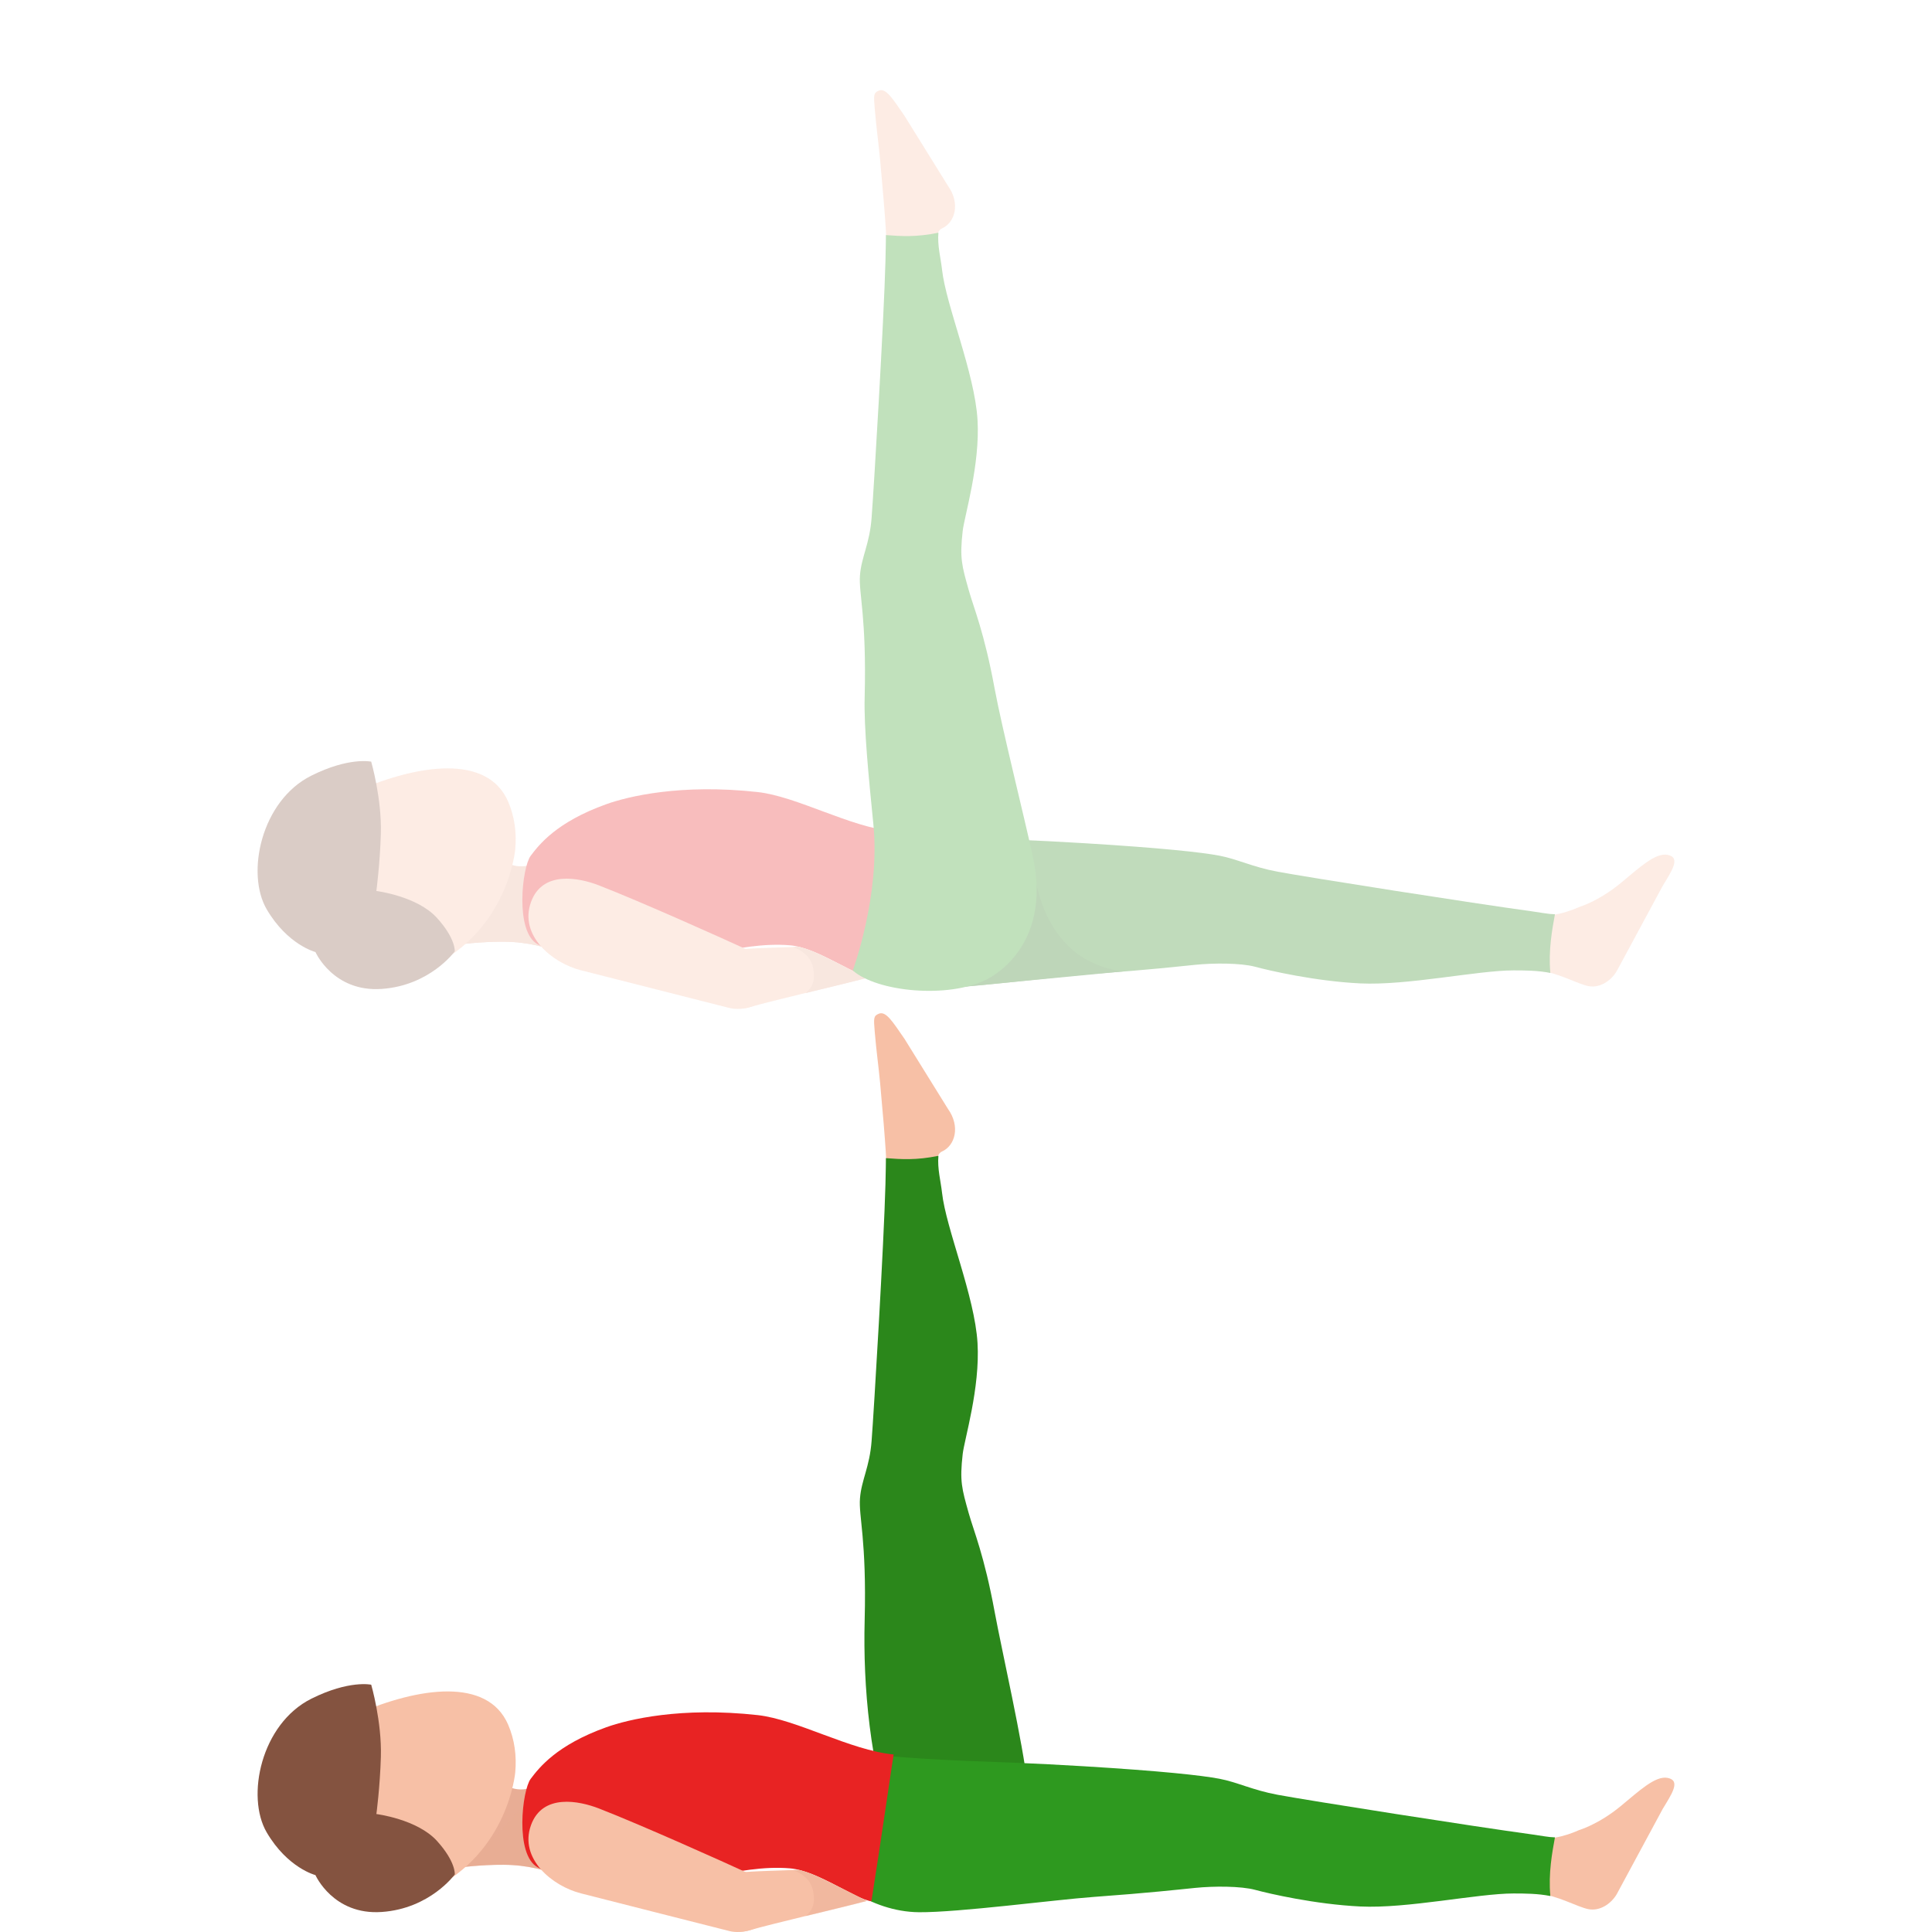 <svg width="300" height="300" viewBox="0 0 300 300" fill="none" xmlns="http://www.w3.org/2000/svg">
<path d="M135.825 160.168C136.071 163.178 136.421 165.533 136.662 168.148C137.645 178.843 137.624 180.367 137.803 184.02C140.589 183.987 143.105 183.937 145.575 183.265C145.325 181.26 145.258 179.254 146.245 178.818C148.332 177.897 149.144 174.891 147.186 172.167L140.452 161.314C138.615 158.666 137.578 156.934 136.446 157.416C135.633 157.756 135.654 158.101 135.825 160.168Z" fill="#F7C0A6"/>
<path d="M137.567 179.836C137.567 179.836 137.538 182.46 137.492 183.901C137.254 193.031 135.718 218.834 135.339 223.787C135.035 227.785 133.764 229.811 133.54 232.647C133.315 235.487 134.585 239.07 134.264 251.6C133.998 261.822 135.064 274.065 138.895 285.067C141.303 291.98 147.7 295.625 153.718 292.586C155.521 291.673 160.323 284.851 159.536 277.108C158.898 270.914 155.546 256.221 154.45 250.292C152.83 241.503 151.215 237.787 150.427 234.984C149.345 231.136 149.007 230.023 149.486 225.792C149.749 223.488 152.206 215.537 151.789 208.542C151.356 201.226 146.887 190.764 146.279 185.213C146.075 183.378 145.538 181.468 145.717 179.475C142.252 180.185 139.941 180.011 137.567 179.836Z" fill="#2B871B"/>
<path d="M258.946 276.07C257.018 275.696 254.44 278.171 251.658 280.458C248.197 283.306 245.211 284.17 245.211 284.17C245.211 284.17 241.954 285.702 239.597 285.416C238.435 285.274 236.182 285.665 234.004 285.204C233.263 288.089 232.3 290.896 231.251 293.673C233.637 293.644 236.782 293.927 238.997 294.076C241.738 294.263 245.003 296.16 246.702 296.463C248.397 296.767 250.113 295.679 251.025 294.163L258.184 280.89C259.533 278.644 261.074 276.485 258.946 276.07Z" fill="#F7C0A6"/>
<path d="M241.45 285.304C240.467 285.287 239.318 285.046 237.906 284.851C228.898 283.626 203.256 279.599 198.396 278.694C194.473 277.963 192.124 276.73 189.342 276.203C186.56 275.676 180.321 274.995 168.368 274.268C152.109 273.276 148.64 273.737 133.002 272.242C125.759 271.549 125.668 283.286 128.021 289.534C128.725 291.407 134.955 296.867 142.701 296.929C148.894 296.974 163.791 294.994 169.78 294.558C178.651 293.91 182.711 293.437 185.593 293.151C188.471 292.86 192.682 292.856 194.91 293.458C197.138 294.06 204.218 295.692 211.185 296.036C218.474 296.401 229.464 294.014 235.024 294.018C236.861 294.023 238.789 294.027 240.738 294.413C240.409 290.925 241.026 287.616 241.45 285.304Z" fill="#2E991F"/>
<path d="M78.636 275.555C78.523 275.867 78.432 276.211 78.357 276.622C77.27 282.684 73.921 286.964 70.469 290.149C70.802 289.999 74.821 289.534 78.219 289.563C82.022 289.596 84.558 290.394 87.669 291.398L84.949 276.074C81.418 279.342 78.423 277.141 78.423 277.141C78.519 276.614 78.59 276.082 78.636 275.555Z" fill="#E8AD95"/>
<path opacity="0.4" d="M78.219 289.564C82.022 289.597 84.558 290.394 87.669 291.399L85.849 281.14L83.525 277.304C83.525 277.304 77.761 285.707 70.469 290.149C70.802 290 74.821 289.535 78.219 289.564Z" fill="#E8AD95"/>
<path d="M83.484 289.953C86.158 291.423 90.547 292.739 94.837 292.905C106.548 293.349 114.394 289.434 122.657 290.115C127.022 290.476 132.91 294.973 135.318 295.222C136.775 285.992 138.404 274.658 138.762 272.437C131.973 271.773 123.761 266.998 117.655 266.321C105.719 265.001 97.523 266.998 94.145 268.206C86.428 270.971 83.717 274.48 82.401 276.223C81.085 277.967 79.915 287.989 83.484 289.953Z" fill="#E82323"/>
<path d="M80.006 275.215C80.239 272.669 79.914 270.137 78.898 267.791C75.691 260.409 64.955 262.02 55.53 266.089C46.105 270.158 44.489 279.109 47.126 285.179C49.762 291.249 57.721 297.946 66.95 293.453C78.969 287.608 80.006 275.215 80.006 275.215Z" fill="#F7C0A6"/>
<path d="M48.983 291.166C48.983 291.166 44.652 290.07 41.408 284.523C38.167 278.968 40.537 267.675 48.35 263.773C54.222 260.841 57.642 261.601 57.642 261.601C57.642 261.601 59.303 267.306 59.141 272.815C59.003 277.532 58.445 281.683 58.445 281.683C58.445 281.683 64.792 282.476 67.858 285.864C70.802 289.115 70.619 291.062 70.619 291.062C70.619 291.062 66.791 296.372 59.27 296.891C51.74 297.415 48.983 291.166 48.983 291.166Z" fill="#845340"/>
<path d="M119.383 296.97C118.687 299.739 115.089 300.312 113.294 299.863C111.495 299.419 90.213 294.001 90.213 294.001C85.765 292.876 80.576 288.62 82.45 283.414C84.241 278.436 89.963 279.644 92.983 280.811C99.617 283.385 112.865 289.347 115.655 290.638C118.446 291.925 120.078 294.196 119.383 296.97Z" fill="#F7C0A6"/>
<path d="M112.47 291.278C113.886 290.597 117.259 290.593 123.99 290.348C123.99 290.348 125.277 290.564 127.488 291.623C129.762 292.711 134.601 295.168 134.601 295.168C130.47 296.269 119.796 298.731 116.414 299.727C113.953 300.458 111.154 299.349 109.967 296.788C108.793 294.222 111.058 291.967 112.47 291.278Z" fill="#F7C0A6"/>
<path opacity="0.4" d="M127.484 291.643C127.259 291.535 127.051 291.443 126.851 291.352C126.026 290.995 125.201 290.684 124.402 290.464C124.348 290.451 124.289 290.435 124.248 290.422C124.214 290.414 124.185 290.41 124.156 290.401C124.052 290.381 123.99 290.368 123.99 290.368C123.694 290.381 123.415 290.389 123.136 290.397C124.473 290.875 125.868 291.796 126.247 293.586C126.642 295.458 126.222 296.617 125.076 297.547C128.733 296.658 132.51 295.749 134.605 295.193C134.605 295.193 134.293 295.035 133.789 294.777C132.681 294.308 131.303 293.557 129.82 292.785C128.945 292.353 128.113 291.946 127.484 291.643Z" fill="#E8AD95"/>
<g opacity="0.3">
<path d="M258.946 132.739C257.018 132.365 254.44 134.836 251.658 137.127C248.197 139.975 245.211 140.839 245.211 140.839C245.211 140.839 241.954 142.371 239.597 142.085C238.435 141.943 236.182 142.334 234.004 141.873C233.263 144.758 232.3 147.565 231.251 150.342C233.637 150.313 236.782 150.596 238.997 150.745C241.738 150.932 245.003 152.829 246.702 153.132C248.397 153.436 250.113 152.348 251.025 150.832L258.184 137.559C259.533 135.309 261.074 133.15 258.946 132.739Z" fill="#F7C0A6"/>
<path d="M241.45 141.968C240.467 141.951 239.318 141.71 237.906 141.515C228.898 140.291 203.256 136.263 198.396 135.358C194.473 134.628 192.124 133.394 189.342 132.867C186.56 132.34 180.321 131.659 168.368 130.932C152.109 129.94 148.64 130.405 133.002 128.906C125.759 128.213 125.668 139.95 128.021 146.199C128.725 148.071 134.955 153.531 142.701 153.593C148.894 153.639 163.791 151.658 169.78 151.222C178.651 150.575 182.711 150.101 185.593 149.815C188.471 149.524 192.682 149.52 194.91 150.122C197.138 150.724 204.218 152.356 211.185 152.7C218.474 153.066 229.464 150.678 235.024 150.682C236.861 150.687 238.789 150.691 240.738 151.077C240.409 147.589 241.026 144.28 241.45 141.968Z" fill="#2B871B"/>
<path d="M160.368 132.941C160.368 132.941 160.463 149.104 174.415 150.836L149.219 153.256L160.368 132.941Z" fill="#257514"/>
<path d="M78.636 132.219C78.523 132.531 78.432 132.875 78.357 133.286C77.27 139.348 73.921 143.628 70.469 146.813C70.802 146.663 74.821 146.198 78.219 146.223C82.022 146.256 84.558 147.054 87.669 148.058L84.949 132.734C81.418 136.002 78.423 133.801 78.423 133.801C78.519 133.278 78.59 132.751 78.636 132.219Z" fill="#E8AD95"/>
<path d="M78.219 146.228C82.022 146.261 84.558 147.058 87.669 148.063L85.849 137.804L83.525 133.968C83.525 133.968 77.761 142.371 70.469 146.813C70.802 146.664 74.821 146.199 78.219 146.228Z" fill="#E8AD95"/>
<path d="M83.483 146.622C86.157 148.096 90.546 149.408 94.836 149.574C106.547 150.018 114.393 146.103 122.656 146.784C127.021 147.145 132.909 151.642 135.317 151.891C136.774 142.661 138.403 131.327 138.761 129.106C131.972 128.441 123.76 123.667 117.654 122.99C105.718 121.67 97.522 123.667 94.144 124.875C86.427 127.64 83.716 131.148 82.4 132.892C81.084 134.632 79.914 144.658 83.483 146.622Z" fill="#E82323"/>
<path d="M80.006 131.883C80.239 129.337 79.914 126.805 78.898 124.459C75.691 117.077 64.955 118.688 55.53 122.757C46.105 126.826 44.489 135.777 47.126 141.847C49.762 147.917 57.721 154.613 66.95 150.121C78.969 144.276 80.006 131.883 80.006 131.883Z" fill="#F7C0A6"/>
<path d="M48.983 147.83C48.983 147.83 44.652 146.738 41.408 141.187C38.163 135.636 40.537 124.339 48.346 120.441C54.218 117.509 57.637 118.269 57.637 118.269C57.637 118.269 59.299 123.974 59.137 129.483C58.999 134.2 58.441 138.351 58.441 138.351C58.441 138.351 64.788 139.144 67.853 142.532C70.798 145.783 70.615 147.73 70.615 147.73C70.615 147.73 66.787 153.04 59.266 153.559C51.74 154.082 48.983 147.83 48.983 147.83Z" fill="#845340"/>
<path d="M119.384 153.634C118.688 156.403 115.09 156.976 113.295 156.528C111.496 156.083 90.214 150.665 90.214 150.665C85.766 149.54 80.577 145.285 82.451 140.078C84.242 135.1 89.964 136.308 92.984 137.475C99.618 140.049 112.866 146.011 115.656 147.302C118.447 148.589 120.079 150.86 119.384 153.634Z" fill="#F7C0A6"/>
<path d="M112.47 147.946C113.886 147.265 117.259 147.261 123.99 147.016C123.99 147.016 125.277 147.232 127.488 148.291C129.762 149.378 134.601 151.836 134.601 151.836C130.47 152.937 119.796 155.399 116.414 156.395C113.953 157.126 111.154 156.017 109.967 153.456C108.793 150.89 111.058 148.635 112.47 147.946Z" fill="#F7C0A6"/>
<path d="M127.484 148.307C127.259 148.199 127.051 148.108 126.851 148.017C126.026 147.66 125.201 147.348 124.402 147.128C124.348 147.116 124.289 147.099 124.248 147.087C124.214 147.078 124.185 147.074 124.156 147.066C124.052 147.045 123.99 147.033 123.99 147.033C123.694 147.045 123.415 147.053 123.136 147.062C124.473 147.539 125.868 148.461 126.247 150.25C126.642 152.123 126.222 153.281 125.076 154.211C128.733 153.323 132.51 152.413 134.605 151.857C134.605 151.857 134.293 151.699 133.789 151.442C132.681 150.973 131.303 150.221 129.82 149.449C128.945 149.017 128.113 148.61 127.484 148.307Z" fill="#E8AD95"/>
<path d="M135.825 16.833C136.071 19.843 136.421 22.197 136.662 24.813C137.645 35.508 137.624 37.031 137.803 40.685C140.59 40.652 143.105 40.602 145.575 39.929C145.325 37.924 145.258 35.919 146.245 35.483C148.332 34.561 149.144 31.555 147.186 28.832L140.448 17.979C138.611 15.33 137.574 13.599 136.442 14.08C135.634 14.425 135.654 14.77 135.825 16.833Z" fill="#F7C0A6"/>
<path d="M137.567 36.504C137.567 36.504 137.537 39.128 137.492 40.564C137.254 49.694 135.717 75.497 135.338 80.45C135.034 84.448 133.764 86.475 133.539 89.31C133.314 92.15 134.585 95.733 134.264 108.263C134.139 113.038 134.859 120.42 135.617 127.992C136.725 139.069 132.419 150.694 132.419 150.694C136.167 154.016 147.22 155.116 153.242 152.077C155.046 151.164 163.238 146.127 160.368 132.937C159.044 126.851 155.545 112.88 154.45 106.951C152.83 98.162 151.214 94.446 150.427 91.644C149.344 87.795 149.007 86.682 149.486 82.451C149.748 80.147 152.205 72.197 151.789 65.201C151.356 57.886 146.887 47.423 146.279 41.872C146.075 40.037 145.538 38.127 145.717 36.134C142.252 36.852 139.94 36.678 137.567 36.504Z" fill="#2E991F"/>
</g>
</svg>
